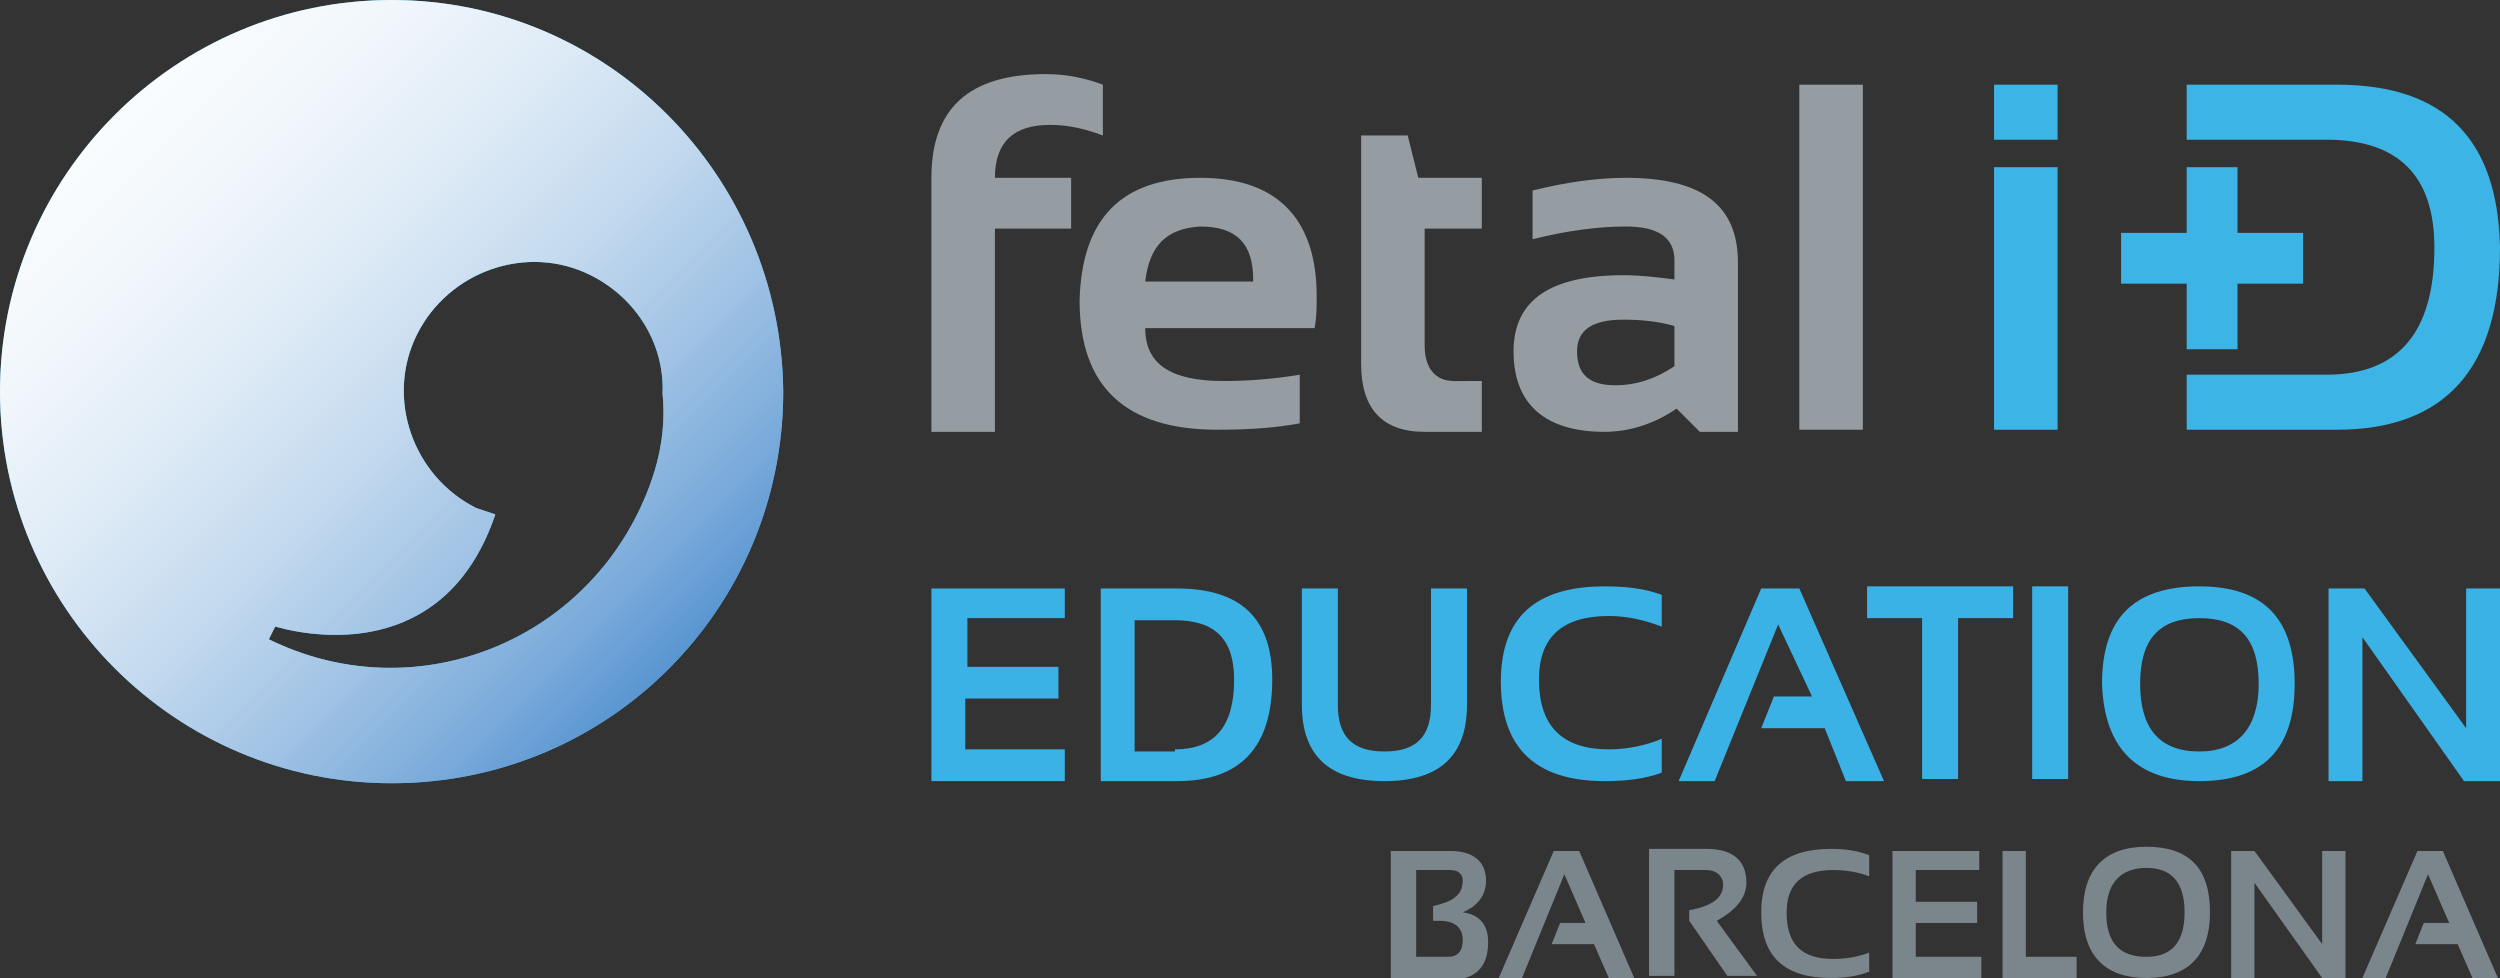 <?xml version="1.0" encoding="utf-8"?>
<!-- Generator: Adobe Illustrator 28.0.0, SVG Export Plug-In . SVG Version: 6.00 Build 0)  -->
<svg version="1.1" id="Capa_1" xmlns="http://www.w3.org/2000/svg" xmlns:xlink="http://www.w3.org/1999/xlink" x="0px" y="0px"
	 viewBox="0 0 118.1 46.2" style="enable-background:new 0 0 118.1 46.2;" xml:space="preserve">
<rect x="0" y="0" width="118.1" height="46.2" fill="#333333" stroke="none"/>
<style type="text/css">
	.st0{fill:#3CB4E5;}
	.st1{fill:url(#SVGID_1_);}
	.st2{fill:#7B868C;}
	.st3{fill:#959DA2;}
	.st4{fill:#3BB2E6;}
</style>
<g>
	<g>
		<path class="st0" d="M18.5,0C8.3,0,0,8.3,0,18.5c0,10.2,8.3,18.5,18.5,18.5c10.3,0,18.5-8.3,18.5-18.5C36.9,8.3,28.7,0,18.5,0z
			 M30.1,24.3c-3.2,6.4-10.9,9.1-17.4,5.9l0.3-0.6c2.5,0.7,8.2,1.2,10.4-5.3c-0.3-0.1-0.6-0.2-0.9-0.3c-3-1.5-4.3-5.2-2.8-8.2
			c1.5-3,5.2-4.3,8.2-2.8c2.2,1.1,3.5,3.3,3.4,5.6C31.5,20.6,31,22.5,30.1,24.3z"/>
	</g>
	<g>
		<linearGradient id="SVGID_1_" gradientUnits="userSpaceOnUse" x1="-1.138" y1="-1.139" x2="38.869" y2="38.868">
			<stop  offset="1.226990e-02" style="stop-color:#FFFFFF"/>
			<stop  offset="0.149" style="stop-color:#FBFDFE"/>
			<stop  offset="0.274" style="stop-color:#F0F6FB"/>
			<stop  offset="0.396" style="stop-color:#DDEAF6"/>
			<stop  offset="0.515" style="stop-color:#C3D9EE"/>
			<stop  offset="0.632" style="stop-color:#A1C3E5"/>
			<stop  offset="0.748" style="stop-color:#78A9DA"/>
			<stop  offset="0.862" style="stop-color:#4689CC"/>
			<stop  offset="0.973" style="stop-color:#0F66BD"/>
			<stop  offset="1" style="stop-color:#005CB9"/>
			<stop  offset="1" style="stop-color:#E12284"/>
		</linearGradient>
		<path class="st1" d="M18.5,0C8.3,0,0,8.3,0,18.5c0,10.2,8.3,18.5,18.5,18.5c10.3,0,18.5-8.3,18.5-18.5C36.9,8.3,28.7,0,18.5,0z
			 M30.1,24.3c-3.2,6.4-10.9,9.1-17.4,5.9l0.3-0.6c2.5,0.7,8.2,1.2,10.4-5.3c-0.3-0.1-0.6-0.2-0.9-0.3c-3-1.5-4.3-5.2-2.8-8.2
			c1.5-3,5.2-4.3,8.2-2.8c2.2,1.1,3.5,3.3,3.4,5.6C31.5,20.6,31,22.5,30.1,24.3z"/>
	</g>
	<g>
		<path class="st2" d="M65.7,46.2v-6h2.8c1.1,0,1.7,0.5,1.7,1.4c0,0.7-0.4,1.2-1.1,1.5c0.8,0.1,1.2,0.6,1.2,1.4
			c0,1.2-0.6,1.8-1.9,1.8H65.7z M68.4,45.2c0.5,0,0.7-0.3,0.7-0.8c0-0.6-0.4-0.9-1.1-0.9h-0.3v-0.7c0.9-0.2,1.4-0.5,1.4-1.2
			c0-0.3-0.2-0.5-0.6-0.5h-1.6v4.1H68.4z"/>
		<path class="st2" d="M71.9,46.2h-1.1l2.6-6h1.2l2.6,6H76l-0.7-1.6h-2l0.4-1h1.2l-1-2.3L71.9,46.2z"/>
		<path class="st2" d="M77.9,46.1v-6h2.7c1.2,0,1.9,0.5,1.9,1.6c0,0.7-0.5,1.3-1.4,1.8l1.9,2.6h-1.4l-1.8-2.6V43
			c1.1-0.2,1.6-0.6,1.6-1.2c0-0.4-0.3-0.7-0.8-0.7h-1.5v5H77.9z"/>
		<path class="st2" d="M88.3,45.9c-0.5,0.2-1.1,0.3-1.8,0.3c-2.2,0-3.3-1-3.3-3.1c0-2,1.1-3,3.3-3c0.7,0,1.3,0.1,1.8,0.3v1
			c-0.5-0.2-1.1-0.3-1.7-0.3c-1.5,0-2.2,0.7-2.2,2c0,1.5,0.7,2.2,2.2,2.2c0.6,0,1.2-0.1,1.7-0.3V45.9z"/>
		<path class="st2" d="M93.5,40.1v1h-3v1.5h2.9v1h-2.9v1.6h3.1v1h-4.2v-6H93.5z"/>
		<path class="st2" d="M95.7,40.1v5.1h2.4v1h-3.5v-6H95.7z"/>
		<path class="st2" d="M98.4,43.1c0-2,1-3.1,3-3.1c2,0,3,1,3,3.1c0,2-1,3.1-3,3.1C99.5,46.2,98.4,45.2,98.4,43.1z M101.4,45.2
			c1.2,0,1.8-0.7,1.8-2.1c0-1.4-0.6-2.1-1.8-2.1c-1.2,0-1.9,0.7-1.9,2.1C99.5,44.5,100.1,45.2,101.4,45.2z"/>
		<path class="st2" d="M105.4,46.2v-6h1.1l3.2,4.4v-4.4h1.1v6h-1.1l-3.2-4.5v4.5H105.4z"/>
		<path class="st2" d="M112.7,46.2h-1.1l2.6-6h1.2l2.6,6h-1.2l-0.7-1.6h-2l0.4-1h1.2l-1-2.3L112.7,46.2z"/>
	</g>
	<path class="st0" d="M97.2,4v2.6h-3V4H97.2z M94.2,7.9v12.4h3V7.9H94.2z M110.4,4h-7.1v2.6h3v0h3.6c3.4,0,5.1,1.7,5.1,5.1
		c0,4-1.7,6-5.1,6h-6.6v2.6h7.1c5.1,0,7.7-2.9,7.7-8.6C118,6.6,115.5,4,110.4,4z M100.2,11v2.4h3.1v3.1h2.4v-3.1h3.1V11h-3.1V7.9
		h-2.4V11H100.2z"/>
	<path class="st3" d="M44,20.4v-12c0-3.3,1.8-4.9,5.4-4.9c1,0,1.9,0.2,2.7,0.5v2.4c-0.8-0.3-1.6-0.5-2.5-0.5c-1.7,0-2.6,0.8-2.6,2.5
		h3.6v2.4H47v9.6H44z"/>
	<path class="st3" d="M56.7,8.4c3.6,0,5.5,1.9,5.5,5.6c0,0.5,0,1-0.1,1.5h-8c0,1.7,1.2,2.5,3.7,2.5c1.2,0,2.4-0.1,3.6-0.3V20
		c-1.1,0.2-2.3,0.3-3.9,0.3c-4.3,0-6.5-2-6.5-6.1C51.1,10.3,53,8.4,56.7,8.4z M54.1,13.3h5.1v-0.1c0-1.7-0.8-2.5-2.5-2.5
		C55.1,10.8,54.3,11.6,54.1,13.3z"/>
	<path class="st3" d="M64.3,6.4h2.2L67,8.4h3v2.4h-2.7v5.5c0,1.1,0.5,1.7,1.4,1.7H70v2.4h-2.7c-2,0-3-1.1-3-3.2V6.4z"/>
	<path class="st3" d="M71.5,16.6c0-2.4,1.7-3.6,5.2-3.6c0.8,0,1.6,0.1,2.4,0.2v-0.9c0-1.1-0.8-1.6-2.3-1.6c-1.3,0-2.8,0.2-4.4,0.6V9
		c1.6-0.4,3.1-0.6,4.4-0.6c3.6,0,5.3,1.3,5.3,4v8h-1.8l-1.1-1.1c-1,0.7-2.2,1.1-3.4,1.1C73,20.4,71.5,19.1,71.5,16.6z M76.7,15.1
		c-1.5,0-2.2,0.5-2.2,1.5c0,1.1,0.6,1.6,1.8,1.6c1,0,1.9-0.3,2.8-0.9v-1.9C78.4,15.2,77.6,15.1,76.7,15.1z"/>
	<path class="st3" d="M88,4v16.3h-3V4H88z"/>
	<g>
		<g>
			<path class="st4" d="M50.3,27.7v1.5h-4.6v2.3h4.3V33h-4.4v2.4h4.7v1.5h-6.3v-9.1H50.3z"/>
			<path class="st4" d="M52,36.9v-9.1h3.6c3,0,4.5,1.4,4.5,4.3c0,3.2-1.5,4.8-4.5,4.8H52z M55.5,35.4c1.9,0,2.8-1.1,2.8-3.3
				c0-1.9-0.9-2.8-2.8-2.8h-1.9v6.2H55.5z"/>
			<path class="st4" d="M61.5,33.3v-5.5h1.7v5.5c0,1.5,0.7,2.2,2.2,2.2c1.5,0,2.2-0.7,2.2-2.2v-5.5h1.7v5.5c0,2.4-1.3,3.6-3.9,3.6
				C62.8,36.9,61.5,35.7,61.5,33.3z"/>
			<path class="st4" d="M78.5,36.5c-0.8,0.3-1.7,0.4-2.7,0.4c-3.3,0-4.9-1.6-4.9-4.7c0-3,1.6-4.5,4.9-4.5c1,0,1.9,0.1,2.7,0.4v1.5
				c-0.8-0.3-1.6-0.5-2.5-0.5c-2.2,0-3.3,1-3.3,3c0,2.2,1.1,3.3,3.3,3.3c0.9,0,1.8-0.2,2.5-0.5V36.5z"/>
			<path class="st4" d="M81,36.9h-1.7l3.9-9.1H85l4,9.1h-1.8l-1-2.5h-3l0.6-1.5h1.8L84,29.5L81,36.9z"/>
			<path class="st4" d="M95.1,27.7v1.5h-2.6v7.6h-1.7v-7.6h-2.6v-1.5H95.1z"/>
			<path class="st4" d="M97.7,27.7v9.1H96v-9.1H97.7z"/>
			<path class="st4" d="M99.3,32.3c0-3.1,1.5-4.6,4.6-4.6c3,0,4.5,1.5,4.5,4.6c0,3.1-1.5,4.6-4.5,4.6C101,36.9,99.4,35.4,99.3,32.3z
				 M103.9,35.5c1.8,0,2.8-1.1,2.8-3.2c0-2.1-0.9-3.1-2.8-3.1c-1.9,0-2.8,1-2.8,3.1C101.1,34.4,102,35.5,103.9,35.5z"/>
			<path class="st4" d="M110,36.9v-9.1h1.7l4.8,6.6v-6.6h1.6v9.1h-1.7l-4.8-6.8v6.8H110z"/>
		</g>
	</g>
</g>
</svg>
